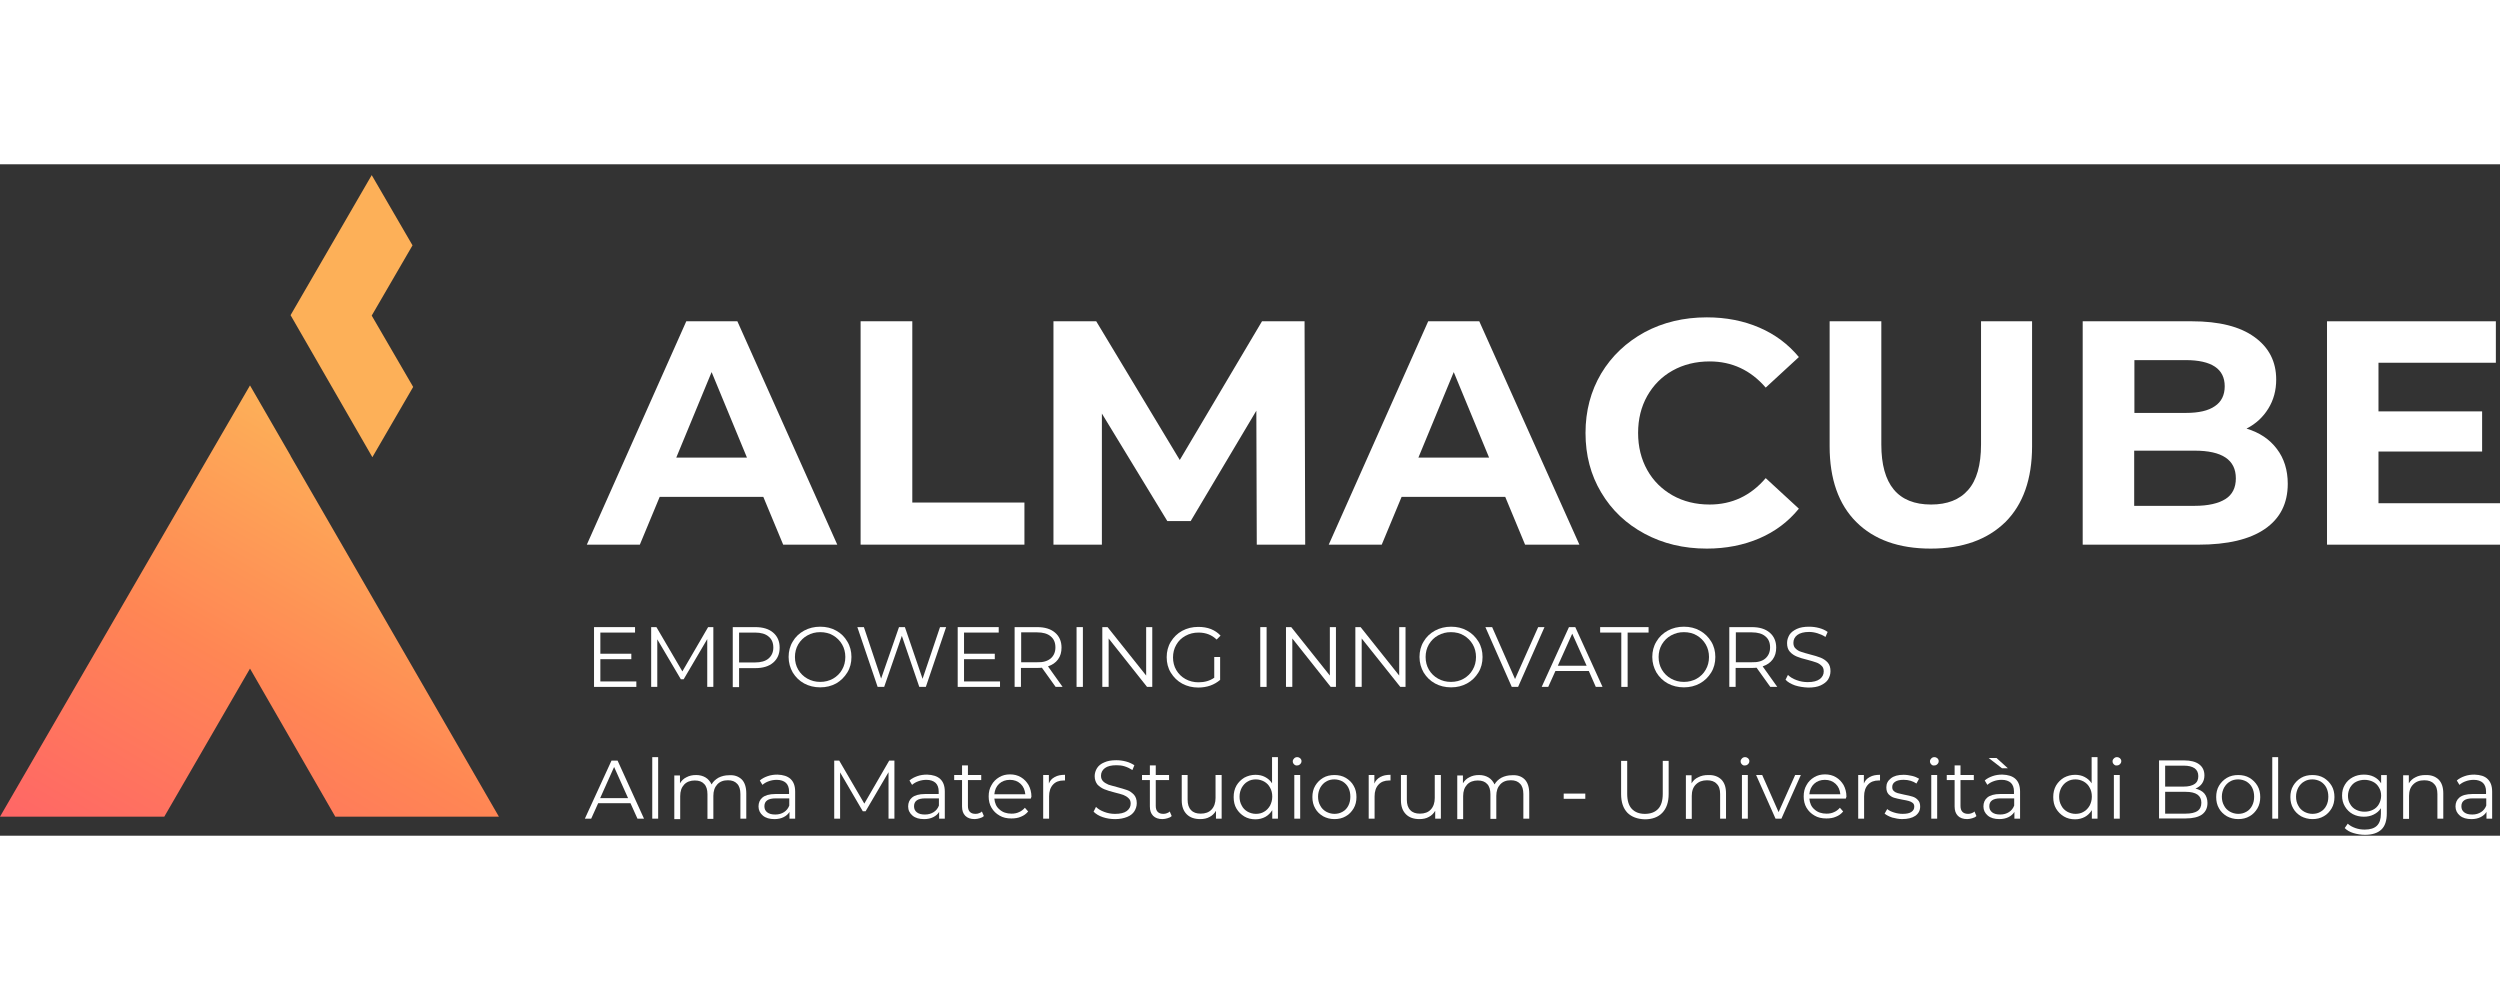 <svg xmlns="http://www.w3.org/2000/svg" height="70" viewBox="0 0 175 47" fill="none"><rect x="0" y="0" width="175" height="47" fill="#333333" stroke="none"/><path d="M34.924 45.668H23.471L17.5 35.3L11.499 45.668H0L11.758 25.374L17.5 15.479L20.34 20.396V20.411L23.226 25.404L34.924 45.668Z" fill="url(#paint0_linear_328_5538)"></path><path d="M28.922 15.585L26.066 20.503L23.18 15.494L20.34 10.562L23.18 5.66L26.02 0.758L28.876 5.675L26.02 10.592L28.922 15.585Z" fill="#FDB058"></path><path d="M44.133 44.722H41.873L41.384 45.806H40.941L42.804 41.744H43.232L45.08 45.806H44.622L44.133 44.722ZM43.965 44.371L42.988 42.187L42.01 44.371H43.965Z" fill="white"></path><path d="M46.071 41.5H45.658V45.806H46.071V41.5Z" fill="white"></path><path d="M53.432 23.281H46.178L44.789 26.625H41.078L48.041 10.988H51.615L58.609 26.625H54.822L53.432 23.281ZM52.287 20.532L49.813 14.546L47.339 20.532H52.287Z" fill="white"></path><path d="M60.242 10.988H63.861V23.678H71.71V26.625H60.242V10.988Z" fill="white"></path><path d="M87.974 26.625L87.944 17.249L83.347 24.976H81.713L77.132 17.448V26.625H73.742V10.988H76.735L82.584 20.7L88.341 10.988H91.319L91.364 26.625H87.974Z" fill="white"></path><path d="M105.366 23.281H98.112L96.722 26.625H93.012L99.975 10.988H103.548L110.558 26.625H106.755L105.366 23.281ZM104.236 20.532L101.762 14.546L99.288 20.532H104.236Z" fill="white"></path><path d="M115.125 25.863C113.842 25.176 112.819 24.214 112.086 22.977C111.353 21.755 110.986 20.366 110.986 18.808C110.986 17.266 111.353 15.876 112.086 14.639C112.819 13.418 113.842 12.456 115.125 11.753C116.407 11.066 117.858 10.715 119.477 10.715C120.836 10.715 122.057 10.959 123.157 11.433C124.256 11.906 125.173 12.593 125.921 13.494L123.6 15.632C122.546 14.41 121.233 13.8 119.675 13.8C118.713 13.8 117.843 14.013 117.079 14.441C116.316 14.868 115.735 15.464 115.308 16.212C114.88 16.976 114.667 17.831 114.667 18.808C114.667 19.77 114.88 20.641 115.308 21.404C115.735 22.168 116.331 22.748 117.079 23.176C117.843 23.603 118.698 23.817 119.675 23.817C121.233 23.817 122.546 23.206 123.6 21.969L125.921 24.107C125.173 25.023 124.256 25.71 123.157 26.184C122.057 26.657 120.821 26.902 119.477 26.902C117.843 26.902 116.407 26.55 115.125 25.863Z" fill="white"></path><path d="M129.937 25.039C128.7 23.802 128.074 22.031 128.074 19.74V10.99H131.693V19.618C131.693 22.413 132.854 23.817 135.175 23.817C136.305 23.817 137.175 23.482 137.771 22.794C138.367 22.122 138.672 21.053 138.672 19.618V10.99H142.245V19.74C142.245 22.031 141.619 23.802 140.382 25.039C139.115 26.276 137.389 26.902 135.144 26.902C132.915 26.902 131.174 26.276 129.937 25.039Z" fill="white"></path><path d="M159.38 19.924C159.884 20.58 160.143 21.405 160.143 22.367C160.143 23.741 159.609 24.795 158.54 25.528C157.471 26.261 155.929 26.627 153.882 26.627H145.789V10.99H153.424C155.333 10.99 156.799 11.357 157.807 12.09C158.83 12.823 159.334 13.815 159.334 15.068C159.334 15.831 159.151 16.503 158.784 17.098C158.418 17.694 157.914 18.167 157.257 18.503C158.173 18.778 158.876 19.252 159.38 19.924ZM149.408 13.724V17.404H153.012C153.913 17.404 154.585 17.251 155.043 16.93C155.501 16.625 155.73 16.152 155.73 15.541C155.73 14.93 155.501 14.472 155.043 14.166C154.585 13.861 153.898 13.708 153.012 13.708H149.408V13.724ZM155.776 23.436C156.265 23.13 156.509 22.642 156.509 21.985C156.509 20.687 155.547 20.046 153.623 20.046H149.393V23.909H153.623C154.57 23.909 155.287 23.741 155.776 23.436Z" fill="white"></path><path d="M175 23.726V26.627H162.891V10.99H174.71V13.892H166.494V17.297H173.748V20.107H166.494V23.726H175Z" fill="white"></path><path d="M44.544 36.201V36.583H41.582V32.398H44.453V32.78H42.025V34.261H44.193V34.643H42.025V36.201H44.544Z" fill="white"></path><path d="M49.934 32.398V36.583H49.507V33.238L47.857 36.048H47.659L46.01 33.254V36.583H45.582V32.398H45.949L47.766 35.498L49.568 32.398H49.934Z" fill="white"></path><path d="M54.118 32.78C54.423 33.04 54.576 33.391 54.576 33.834C54.576 34.277 54.423 34.628 54.118 34.888C53.813 35.147 53.4 35.269 52.866 35.269H51.736V36.598H51.293V32.398H52.866C53.4 32.398 53.813 32.521 54.118 32.78ZM53.797 34.597C54.011 34.414 54.133 34.154 54.133 33.834C54.133 33.498 54.026 33.238 53.797 33.055C53.584 32.872 53.263 32.78 52.851 32.78H51.736V34.872H52.851C53.263 34.872 53.584 34.781 53.797 34.597Z" fill="white"></path><path d="M56.287 36.34C55.951 36.156 55.692 35.897 55.493 35.576C55.31 35.255 55.203 34.889 55.203 34.492C55.203 34.095 55.295 33.728 55.493 33.407C55.676 33.087 55.951 32.827 56.287 32.644C56.623 32.461 57.005 32.369 57.417 32.369C57.83 32.369 58.211 32.461 58.532 32.644C58.868 32.827 59.128 33.087 59.311 33.407C59.509 33.728 59.601 34.095 59.601 34.492C59.601 34.889 59.509 35.255 59.311 35.576C59.112 35.897 58.853 36.156 58.532 36.34C58.196 36.523 57.83 36.614 57.417 36.614C57.005 36.614 56.623 36.523 56.287 36.34ZM58.318 36.004C58.578 35.851 58.792 35.652 58.944 35.377C59.097 35.118 59.173 34.812 59.173 34.492C59.173 34.171 59.097 33.866 58.944 33.606C58.792 33.346 58.578 33.133 58.318 32.98C58.059 32.827 57.753 32.751 57.417 32.751C57.081 32.751 56.791 32.827 56.516 32.98C56.242 33.133 56.043 33.331 55.875 33.606C55.722 33.866 55.646 34.171 55.646 34.492C55.646 34.812 55.722 35.118 55.875 35.377C56.028 35.637 56.242 35.851 56.516 36.004C56.791 36.156 57.081 36.233 57.417 36.233C57.753 36.233 58.043 36.156 58.318 36.004Z" fill="white"></path><path d="M66.229 32.398L64.809 36.583H64.35L63.129 33.009L61.892 36.583H61.434L60.014 32.398H60.472L61.678 36.002L62.93 32.398H63.343L64.58 36.017L65.801 32.398H66.229Z" fill="white"></path><path d="M70.001 36.201V36.583H67.039V32.398H69.91V32.78H67.482V34.261H69.635V34.643H67.482V36.201H70.001Z" fill="white"></path><path d="M73.894 36.583L72.932 35.239C72.825 35.254 72.719 35.254 72.596 35.254H71.466V36.583H71.023V32.398H72.596C73.131 32.398 73.543 32.521 73.849 32.78C74.154 33.04 74.307 33.391 74.307 33.834C74.307 34.154 74.23 34.429 74.062 34.658C73.894 34.888 73.665 35.04 73.36 35.147L74.383 36.583H73.894ZM73.543 34.597C73.757 34.414 73.879 34.154 73.879 33.819C73.879 33.483 73.772 33.223 73.543 33.04C73.329 32.857 73.009 32.765 72.596 32.765H71.482V34.857H72.596C73.009 34.872 73.314 34.781 73.543 34.597Z" fill="white"></path><path d="M75.802 32.398H75.359V36.583H75.802V32.398Z" fill="white"></path><path d="M80.659 32.398V36.583H80.293L77.605 33.193V36.583H77.162V32.398H77.529L80.231 35.788V32.398H80.659Z" fill="white"></path><path d="M84.982 34.49H85.409V36.093C85.211 36.261 84.982 36.399 84.722 36.491C84.463 36.582 84.172 36.628 83.882 36.628C83.47 36.628 83.088 36.536 82.752 36.353C82.416 36.17 82.157 35.91 81.958 35.59C81.76 35.269 81.668 34.902 81.668 34.505C81.668 34.108 81.76 33.742 81.958 33.421C82.157 33.1 82.416 32.841 82.752 32.658C83.088 32.474 83.47 32.383 83.882 32.383C84.203 32.383 84.493 32.429 84.768 32.535C85.028 32.642 85.257 32.795 85.44 32.994L85.165 33.269C84.829 32.948 84.417 32.78 83.897 32.78C83.561 32.78 83.256 32.856 82.981 33.009C82.706 33.162 82.493 33.36 82.34 33.635C82.187 33.895 82.111 34.2 82.111 34.521C82.111 34.841 82.187 35.147 82.34 35.406C82.493 35.666 82.706 35.88 82.981 36.032C83.256 36.185 83.561 36.261 83.897 36.261C84.325 36.261 84.692 36.155 84.997 35.941V34.49H84.982Z" fill="white"></path><path d="M88.662 32.398H88.219V36.583H88.662V32.398Z" fill="white"></path><path d="M93.516 32.398V36.583H93.15L90.462 33.193V36.583H90.019V32.398H90.386L93.089 35.788V32.398H93.516Z" fill="white"></path><path d="M98.387 32.398V36.583H98.021L95.318 33.193V36.583H94.875V32.398H95.242L97.944 35.788V32.398H98.387Z" fill="white"></path><path d="M100.449 36.34C100.113 36.156 99.854 35.897 99.655 35.576C99.472 35.255 99.365 34.889 99.365 34.492C99.365 34.095 99.457 33.728 99.655 33.407C99.839 33.087 100.113 32.827 100.449 32.644C100.785 32.461 101.167 32.369 101.579 32.369C101.992 32.369 102.374 32.461 102.694 32.644C103.03 32.827 103.29 33.087 103.488 33.407C103.687 33.728 103.778 34.095 103.778 34.492C103.778 34.889 103.687 35.255 103.488 35.576C103.29 35.897 103.03 36.156 102.694 36.34C102.358 36.523 101.992 36.614 101.579 36.614C101.152 36.614 100.785 36.523 100.449 36.34ZM102.465 36.004C102.725 35.851 102.939 35.652 103.091 35.377C103.244 35.118 103.32 34.812 103.32 34.492C103.32 34.171 103.244 33.866 103.091 33.606C102.939 33.346 102.725 33.133 102.465 32.98C102.206 32.827 101.9 32.751 101.564 32.751C101.228 32.751 100.938 32.827 100.663 32.98C100.388 33.133 100.19 33.331 100.022 33.606C99.869 33.866 99.793 34.171 99.793 34.492C99.793 34.812 99.869 35.118 100.022 35.377C100.175 35.637 100.388 35.851 100.663 36.004C100.938 36.156 101.228 36.233 101.564 36.233C101.9 36.233 102.206 36.156 102.465 36.004Z" fill="white"></path><path d="M108.115 32.398L106.267 36.583H105.824L103.977 32.398H104.45L106.053 36.033L107.672 32.398H108.115Z" fill="white"></path><path d="M111.216 35.468H108.88L108.376 36.583H107.918L109.827 32.398H110.27L112.178 36.583H111.705L111.216 35.468ZM111.064 35.101L110.056 32.857L109.048 35.101H111.064Z" fill="white"></path><path d="M113.491 32.78H112.01V32.398H115.4V32.78H113.934V36.583H113.491V32.78Z" fill="white"></path><path d="M116.744 36.34C116.408 36.156 116.149 35.897 115.95 35.576C115.767 35.255 115.66 34.889 115.66 34.492C115.66 34.095 115.752 33.728 115.95 33.407C116.134 33.087 116.408 32.827 116.744 32.644C117.08 32.461 117.462 32.369 117.874 32.369C118.287 32.369 118.668 32.461 118.989 32.644C119.325 32.827 119.585 33.087 119.783 33.407C119.982 33.728 120.073 34.095 120.073 34.492C120.073 34.889 119.982 35.255 119.783 35.576C119.585 35.897 119.325 36.156 118.989 36.34C118.653 36.523 118.287 36.614 117.874 36.614C117.462 36.614 117.08 36.523 116.744 36.34ZM118.775 36.004C119.035 35.851 119.249 35.652 119.401 35.377C119.554 35.118 119.63 34.812 119.63 34.492C119.63 34.171 119.554 33.866 119.401 33.606C119.249 33.346 119.035 33.133 118.775 32.98C118.516 32.827 118.21 32.751 117.874 32.751C117.538 32.751 117.248 32.827 116.973 32.98C116.699 33.133 116.5 33.331 116.332 33.606C116.179 33.866 116.103 34.171 116.103 34.492C116.103 34.812 116.179 35.118 116.332 35.377C116.485 35.637 116.699 35.851 116.973 36.004C117.248 36.156 117.538 36.233 117.874 36.233C118.21 36.233 118.5 36.156 118.775 36.004Z" fill="white"></path><path d="M123.922 36.583L122.96 35.239C122.853 35.254 122.746 35.254 122.624 35.254H121.494V36.583H121.051V32.398H122.624C123.158 32.398 123.57 32.521 123.876 32.78C124.181 33.04 124.334 33.391 124.334 33.834C124.334 34.154 124.258 34.429 124.09 34.658C123.922 34.888 123.693 35.04 123.387 35.147L124.41 36.583H123.922ZM123.57 34.597C123.784 34.414 123.906 34.154 123.906 33.819C123.906 33.483 123.799 33.223 123.57 33.04C123.357 32.857 123.036 32.765 122.624 32.765H121.509V34.857H122.624C123.036 34.872 123.357 34.781 123.57 34.597Z" fill="white"></path><path d="M125.645 36.477C125.355 36.37 125.141 36.248 124.988 36.08L125.156 35.744C125.309 35.897 125.507 36.019 125.767 36.11C126.011 36.202 126.271 36.248 126.546 36.248C126.928 36.248 127.203 36.172 127.386 36.034C127.569 35.897 127.661 35.713 127.661 35.5C127.661 35.332 127.615 35.194 127.508 35.103C127.401 34.996 127.279 34.919 127.141 34.873C126.989 34.812 126.79 34.767 126.531 34.69C126.21 34.614 125.966 34.538 125.782 34.461C125.599 34.385 125.431 34.278 125.294 34.125C125.156 33.972 125.095 33.774 125.095 33.514C125.095 33.301 125.156 33.117 125.263 32.934C125.37 32.766 125.553 32.629 125.782 32.522C126.011 32.415 126.302 32.369 126.637 32.369C126.882 32.369 127.111 32.4 127.34 32.461C127.569 32.522 127.768 32.614 127.935 32.736L127.783 33.087C127.6 32.965 127.416 32.888 127.218 32.827C127.019 32.766 126.821 32.736 126.637 32.736C126.271 32.736 125.996 32.812 125.813 32.949C125.63 33.087 125.538 33.27 125.538 33.499C125.538 33.667 125.584 33.805 125.691 33.896C125.798 34.003 125.92 34.079 126.072 34.125C126.225 34.186 126.439 34.232 126.699 34.309C127.004 34.385 127.248 34.461 127.447 34.538C127.63 34.614 127.798 34.721 127.935 34.873C128.073 35.026 128.134 35.225 128.134 35.484C128.134 35.698 128.073 35.881 127.966 36.065C127.859 36.233 127.676 36.37 127.447 36.477C127.218 36.584 126.928 36.63 126.576 36.63C126.225 36.614 125.935 36.569 125.645 36.477Z" fill="white"></path><path d="M51.92 43.057C52.133 43.271 52.24 43.607 52.24 44.035V45.806H51.828V44.081C51.828 43.76 51.752 43.516 51.599 43.363C51.446 43.195 51.233 43.118 50.958 43.118C50.637 43.118 50.393 43.21 50.209 43.409C50.026 43.607 49.935 43.867 49.935 44.218V45.821H49.522V44.096C49.522 43.775 49.446 43.531 49.293 43.378C49.141 43.21 48.927 43.134 48.637 43.134C48.331 43.134 48.072 43.225 47.888 43.424C47.705 43.622 47.614 43.882 47.614 44.233V45.837H47.201V42.782H47.598V43.332C47.705 43.149 47.858 42.996 48.056 42.905C48.255 42.798 48.469 42.752 48.728 42.752C48.988 42.752 49.202 42.813 49.385 42.92C49.568 43.027 49.706 43.195 49.812 43.409C49.919 43.21 50.087 43.057 50.301 42.935C50.515 42.828 50.759 42.767 51.019 42.767C51.401 42.737 51.691 42.844 51.92 43.057Z" fill="white"></path><path d="M55.34 43.028C55.554 43.227 55.661 43.517 55.661 43.914V45.807H55.264V45.334C55.172 45.487 55.035 45.609 54.852 45.7C54.669 45.792 54.455 45.838 54.21 45.838C53.874 45.838 53.6 45.761 53.401 45.593C53.203 45.425 53.096 45.212 53.096 44.952C53.096 44.693 53.187 44.479 53.371 44.326C53.554 44.173 53.859 44.082 54.272 44.082H55.234V43.898C55.234 43.639 55.157 43.44 55.02 43.303C54.867 43.166 54.653 43.089 54.378 43.089C54.18 43.089 53.997 43.12 53.829 43.181C53.645 43.242 53.493 43.334 53.371 43.44L53.187 43.135C53.34 42.998 53.523 42.906 53.737 42.83C53.951 42.753 54.18 42.723 54.424 42.723C54.821 42.738 55.127 42.83 55.34 43.028ZM54.882 45.349C55.05 45.242 55.172 45.09 55.249 44.891V44.387H54.287C53.768 44.387 53.508 44.57 53.508 44.937C53.508 45.12 53.569 45.258 53.706 45.364C53.844 45.471 54.027 45.517 54.272 45.517C54.516 45.517 54.714 45.456 54.882 45.349Z" fill="white"></path><path d="M62.609 41.744V45.806H62.197V42.553L60.593 45.287H60.395L58.807 42.569V45.806H58.395V41.744H58.746L60.502 44.752L62.243 41.744H62.609Z" fill="white"></path><path d="M65.815 43.028C66.029 43.227 66.136 43.517 66.136 43.914V45.807H65.739V45.334C65.647 45.487 65.51 45.609 65.326 45.7C65.143 45.792 64.929 45.838 64.685 45.838C64.349 45.838 64.074 45.761 63.876 45.593C63.677 45.425 63.57 45.212 63.57 44.952C63.57 44.693 63.662 44.479 63.845 44.326C64.028 44.173 64.334 44.082 64.746 44.082H65.708V43.898C65.708 43.639 65.632 43.44 65.494 43.303C65.342 43.166 65.128 43.089 64.853 43.089C64.654 43.089 64.471 43.12 64.303 43.181C64.12 43.242 63.967 43.334 63.845 43.44L63.662 43.135C63.815 42.998 63.998 42.906 64.212 42.83C64.425 42.753 64.654 42.723 64.899 42.723C65.296 42.738 65.601 42.83 65.815 43.028ZM65.357 45.349C65.525 45.242 65.647 45.09 65.724 44.891V44.387H64.761C64.242 44.387 63.983 44.57 63.983 44.937C63.983 45.12 64.044 45.258 64.181 45.364C64.319 45.471 64.502 45.517 64.746 45.517C64.99 45.517 65.189 45.456 65.357 45.349Z" fill="white"></path><path d="M68.87 45.623C68.793 45.699 68.702 45.745 68.58 45.776C68.473 45.806 68.351 45.837 68.228 45.837C67.938 45.837 67.725 45.76 67.572 45.608C67.419 45.455 67.343 45.241 67.343 44.951V43.103H66.793V42.752H67.343V42.08H67.755V42.752H68.686V43.103H67.755V44.92C67.755 45.104 67.801 45.241 67.892 45.333C67.984 45.424 68.106 45.47 68.29 45.47C68.381 45.47 68.457 45.455 68.534 45.424C68.61 45.394 68.686 45.363 68.732 45.302L68.87 45.623Z" fill="white"></path><path d="M72.154 44.402H69.604C69.635 44.723 69.742 44.982 69.971 45.166C70.184 45.364 70.475 45.456 70.81 45.456C70.994 45.456 71.177 45.425 71.33 45.349C71.482 45.288 71.62 45.181 71.742 45.043L71.971 45.303C71.834 45.471 71.666 45.593 71.467 45.669C71.269 45.761 71.04 45.792 70.795 45.792C70.475 45.792 70.2 45.731 69.971 45.593C69.726 45.456 69.543 45.273 69.406 45.043C69.268 44.814 69.207 44.539 69.207 44.249C69.207 43.944 69.268 43.684 69.406 43.455C69.528 43.226 69.711 43.043 69.94 42.906C70.169 42.768 70.413 42.707 70.704 42.707C70.978 42.707 71.238 42.768 71.467 42.906C71.696 43.043 71.864 43.226 72.001 43.455C72.124 43.684 72.2 43.959 72.2 44.265L72.154 44.402ZM69.94 43.364C69.742 43.547 69.635 43.791 69.604 44.097H71.772C71.742 43.791 71.635 43.547 71.436 43.364C71.238 43.18 70.994 43.089 70.688 43.089C70.398 43.089 70.138 43.18 69.94 43.364Z" fill="white"></path><path d="M73.833 42.889C74.031 42.782 74.26 42.736 74.55 42.736V43.133H74.459C74.138 43.133 73.894 43.225 73.711 43.423C73.527 43.622 73.436 43.897 73.436 44.248V45.806H73.023V42.752H73.421V43.347C73.497 43.149 73.634 42.996 73.833 42.889Z" fill="white"></path><path d="M77.192 45.7C76.917 45.609 76.704 45.471 76.551 45.319L76.719 44.983C76.871 45.135 77.055 45.242 77.299 45.334C77.543 45.426 77.788 45.471 78.047 45.471C78.414 45.471 78.689 45.41 78.872 45.273C79.055 45.135 79.147 44.968 79.147 44.754C79.147 44.586 79.101 44.464 78.994 44.372C78.902 44.28 78.78 44.204 78.628 44.143C78.49 44.097 78.292 44.036 78.032 43.975C77.727 43.898 77.482 43.822 77.299 43.746C77.116 43.669 76.963 43.563 76.826 43.425C76.704 43.272 76.627 43.074 76.627 42.83C76.627 42.631 76.688 42.433 76.795 42.265C76.902 42.097 77.07 41.959 77.299 41.867C77.528 41.761 77.803 41.715 78.139 41.715C78.368 41.715 78.597 41.745 78.826 41.806C79.055 41.867 79.238 41.959 79.406 42.066L79.269 42.402C79.101 42.295 78.918 42.203 78.719 42.142C78.521 42.081 78.337 42.066 78.154 42.066C77.803 42.066 77.528 42.127 77.345 42.265C77.162 42.402 77.07 42.585 77.07 42.799C77.07 42.967 77.116 43.089 77.223 43.196C77.314 43.288 77.452 43.364 77.589 43.425C77.742 43.471 77.94 43.532 78.185 43.593C78.475 43.669 78.719 43.746 78.902 43.807C79.086 43.868 79.238 43.99 79.376 44.128C79.498 44.265 79.574 44.464 79.574 44.723C79.574 44.922 79.513 45.12 79.406 45.288C79.299 45.456 79.132 45.594 78.902 45.685C78.673 45.777 78.398 45.838 78.063 45.838C77.757 45.838 77.467 45.792 77.192 45.7Z" fill="white"></path><path d="M82.018 45.623C81.942 45.699 81.85 45.745 81.728 45.776C81.621 45.806 81.499 45.837 81.377 45.837C81.087 45.837 80.873 45.76 80.72 45.608C80.567 45.455 80.491 45.241 80.491 44.951V43.103H79.941V42.752H80.491V42.08H80.903V42.752H81.835V43.103H80.903V44.92C80.903 45.104 80.949 45.241 81.041 45.333C81.132 45.424 81.255 45.47 81.438 45.47C81.529 45.47 81.606 45.455 81.682 45.424C81.759 45.394 81.835 45.363 81.881 45.302L82.018 45.623Z" fill="white"></path><path d="M85.515 42.752V45.806H85.118V45.256C85.011 45.44 84.859 45.592 84.675 45.684C84.492 45.791 84.263 45.837 84.019 45.837C83.622 45.837 83.301 45.73 83.072 45.501C82.843 45.272 82.721 44.951 82.721 44.523V42.752H83.133V44.477C83.133 44.798 83.209 45.042 83.377 45.211C83.53 45.379 83.759 45.455 84.049 45.455C84.37 45.455 84.629 45.363 84.813 45.165C84.996 44.966 85.088 44.691 85.088 44.355V42.752H85.515Z" fill="white"></path><path d="M89.455 41.5V45.806H89.058V45.211C88.936 45.409 88.768 45.577 88.57 45.684C88.371 45.791 88.142 45.852 87.882 45.852C87.592 45.852 87.333 45.791 87.104 45.654C86.875 45.516 86.691 45.333 86.554 45.104C86.416 44.875 86.356 44.6 86.356 44.294C86.356 43.989 86.416 43.73 86.554 43.485C86.691 43.256 86.875 43.073 87.104 42.935C87.333 42.813 87.592 42.737 87.882 42.737C88.127 42.737 88.356 42.783 88.554 42.89C88.753 42.996 88.921 43.134 89.043 43.333V41.5H89.455ZM88.493 45.318C88.661 45.226 88.799 45.073 88.906 44.89C88.997 44.707 89.058 44.508 89.058 44.264C89.058 44.035 89.013 43.821 88.906 43.638C88.814 43.455 88.677 43.317 88.493 43.21C88.325 43.119 88.127 43.058 87.913 43.058C87.699 43.058 87.501 43.103 87.333 43.21C87.165 43.302 87.027 43.455 86.921 43.638C86.829 43.821 86.768 44.02 86.768 44.264C86.768 44.493 86.814 44.707 86.921 44.89C87.012 45.073 87.15 45.211 87.333 45.318C87.501 45.409 87.699 45.47 87.913 45.47C88.127 45.47 88.325 45.425 88.493 45.318Z" fill="white"></path><path d="M90.586 42.004C90.525 41.943 90.494 41.882 90.494 41.79C90.494 41.714 90.525 41.653 90.586 41.592C90.647 41.531 90.708 41.5 90.8 41.5C90.891 41.5 90.952 41.531 91.013 41.576C91.074 41.637 91.105 41.699 91.105 41.775C91.105 41.867 91.074 41.928 91.013 41.989C90.952 42.05 90.891 42.08 90.8 42.08C90.723 42.096 90.647 42.065 90.586 42.004ZM90.601 42.752H91.013V45.806H90.601V42.752Z" fill="white"></path><path d="M92.615 45.638C92.386 45.501 92.188 45.317 92.066 45.088C91.928 44.859 91.867 44.584 91.867 44.294C91.867 44.004 91.928 43.729 92.066 43.5C92.203 43.271 92.386 43.088 92.615 42.95C92.844 42.813 93.119 42.752 93.409 42.752C93.7 42.752 93.975 42.813 94.204 42.95C94.433 43.088 94.631 43.271 94.753 43.5C94.891 43.729 94.952 44.004 94.952 44.294C94.952 44.584 94.891 44.859 94.753 45.088C94.616 45.317 94.433 45.516 94.204 45.638C93.975 45.776 93.7 45.837 93.409 45.837C93.104 45.837 92.844 45.76 92.615 45.638ZM93.99 45.317C94.158 45.226 94.295 45.073 94.387 44.89C94.478 44.707 94.524 44.508 94.524 44.264C94.524 44.035 94.478 43.821 94.387 43.638C94.295 43.454 94.158 43.317 93.99 43.21C93.822 43.118 93.623 43.057 93.409 43.057C93.196 43.057 92.997 43.103 92.829 43.21C92.661 43.302 92.524 43.454 92.417 43.638C92.325 43.821 92.264 44.019 92.264 44.264C92.264 44.493 92.31 44.707 92.417 44.89C92.509 45.073 92.646 45.211 92.829 45.317C92.997 45.409 93.196 45.47 93.409 45.47C93.623 45.47 93.806 45.424 93.99 45.317Z" fill="white"></path><path d="M96.618 42.889C96.816 42.782 97.046 42.736 97.336 42.736V43.133H97.244C96.923 43.133 96.679 43.225 96.496 43.423C96.312 43.622 96.221 43.897 96.221 44.248V45.806H95.809V42.752H96.206V43.347C96.282 43.149 96.435 42.996 96.618 42.889Z" fill="white"></path><path d="M100.861 42.752V45.806H100.464V45.256C100.357 45.44 100.204 45.592 100.021 45.684C99.838 45.791 99.609 45.837 99.364 45.837C98.967 45.837 98.647 45.73 98.418 45.501C98.189 45.272 98.066 44.951 98.066 44.523V42.752H98.479V44.477C98.479 44.798 98.555 45.042 98.723 45.211C98.876 45.379 99.105 45.455 99.395 45.455C99.716 45.455 99.975 45.363 100.158 45.165C100.342 44.966 100.433 44.691 100.433 44.355V42.752H100.861Z" fill="white"></path><path d="M106.726 43.057C106.94 43.271 107.047 43.607 107.047 44.035V45.806H106.635V44.081C106.635 43.76 106.558 43.516 106.406 43.363C106.253 43.195 106.039 43.118 105.764 43.118C105.444 43.118 105.199 43.21 105.016 43.409C104.833 43.607 104.741 43.867 104.741 44.218V45.821H104.329V44.096C104.329 43.775 104.253 43.531 104.1 43.378C103.947 43.21 103.733 43.134 103.443 43.134C103.138 43.134 102.878 43.225 102.695 43.424C102.512 43.622 102.42 43.882 102.42 44.233V45.837H102.008V42.782H102.405V43.332C102.512 43.149 102.664 42.996 102.863 42.905C103.061 42.798 103.275 42.752 103.535 42.752C103.794 42.752 104.008 42.813 104.191 42.92C104.375 43.027 104.512 43.195 104.619 43.409C104.726 43.21 104.894 43.057 105.108 42.935C105.322 42.828 105.566 42.767 105.825 42.767C106.207 42.737 106.513 42.844 106.726 43.057Z" fill="white"></path><path d="M110.971 44.051H109.459V44.417H110.971V44.051Z" fill="white"></path><path d="M113.919 45.394C113.629 45.089 113.477 44.661 113.477 44.081V41.76H113.904V44.066C113.904 44.539 114.011 44.89 114.225 45.119C114.439 45.348 114.744 45.471 115.141 45.471C115.553 45.471 115.859 45.348 116.073 45.119C116.286 44.89 116.393 44.539 116.393 44.066V41.76H116.806V44.081C116.806 44.661 116.653 45.089 116.363 45.394C116.073 45.7 115.66 45.852 115.141 45.852C114.622 45.837 114.21 45.684 113.919 45.394Z" fill="white"></path><path d="M120.486 43.059C120.715 43.288 120.821 43.608 120.821 44.036V45.807H120.409V44.082C120.409 43.761 120.333 43.517 120.165 43.364C120.012 43.196 119.783 43.12 119.493 43.12C119.172 43.12 118.913 43.212 118.714 43.41C118.516 43.608 118.424 43.868 118.424 44.219V45.823H118.012V42.769H118.409V43.334C118.516 43.15 118.668 42.998 118.882 42.906C119.081 42.799 119.31 42.753 119.569 42.753C119.951 42.738 120.256 42.845 120.486 43.059Z" fill="white"></path><path d="M121.935 42.004C121.874 41.943 121.844 41.882 121.844 41.79C121.844 41.714 121.874 41.653 121.935 41.592C121.996 41.531 122.058 41.5 122.149 41.5C122.241 41.5 122.302 41.531 122.363 41.576C122.424 41.637 122.455 41.699 122.455 41.775C122.455 41.867 122.424 41.928 122.363 41.989C122.302 42.05 122.241 42.08 122.149 42.08C122.058 42.096 121.996 42.065 121.935 42.004ZM121.935 42.752H122.348V45.806H121.935V42.752Z" fill="white"></path><path d="M126.058 42.752L124.699 45.806H124.287L122.928 42.752H123.355L124.501 45.348L125.661 42.752H126.058Z" fill="white"></path><path d="M129.205 44.402H126.655C126.685 44.723 126.792 44.982 127.021 45.166C127.235 45.364 127.525 45.456 127.861 45.456C128.044 45.456 128.228 45.425 128.38 45.349C128.533 45.288 128.671 45.181 128.793 45.043L129.022 45.303C128.884 45.471 128.716 45.593 128.518 45.669C128.319 45.761 128.09 45.792 127.846 45.792C127.525 45.792 127.25 45.731 127.021 45.593C126.777 45.456 126.594 45.273 126.456 45.043C126.319 44.814 126.258 44.539 126.258 44.249C126.258 43.944 126.319 43.684 126.456 43.455C126.578 43.226 126.762 43.043 126.991 42.906C127.22 42.768 127.464 42.707 127.754 42.707C128.029 42.707 128.289 42.768 128.518 42.906C128.747 43.043 128.915 43.226 129.052 43.455C129.174 43.684 129.251 43.959 129.251 44.265L129.205 44.402ZM126.991 43.364C126.792 43.547 126.685 43.791 126.655 44.097H128.823C128.793 43.791 128.686 43.547 128.487 43.364C128.289 43.18 128.044 43.089 127.739 43.089C127.449 43.089 127.189 43.18 126.991 43.364Z" fill="white"></path><path d="M130.884 42.889C131.082 42.782 131.311 42.736 131.601 42.736V43.133H131.51C131.189 43.133 130.945 43.225 130.761 43.423C130.578 43.622 130.487 43.897 130.487 44.248V45.806H130.074V42.752H130.471V43.347C130.548 43.149 130.685 42.996 130.884 42.889Z" fill="white"></path><path d="M132.456 45.729C132.227 45.653 132.059 45.561 131.922 45.455L132.105 45.134C132.227 45.241 132.395 45.317 132.594 45.378C132.792 45.439 132.991 45.47 133.189 45.47C133.464 45.47 133.678 45.424 133.8 45.332C133.938 45.241 133.999 45.118 133.999 44.966C133.999 44.859 133.968 44.767 133.892 44.706C133.815 44.645 133.724 44.599 133.617 44.569C133.51 44.538 133.357 44.508 133.174 44.477C132.93 44.431 132.731 44.386 132.579 44.34C132.426 44.294 132.304 44.202 132.197 44.095C132.09 43.973 132.044 43.821 132.044 43.607C132.044 43.347 132.151 43.149 132.365 42.981C132.579 42.813 132.869 42.736 133.25 42.736C133.449 42.736 133.647 42.767 133.846 42.813C134.044 42.858 134.212 42.935 134.335 43.011L134.151 43.347C133.907 43.179 133.602 43.087 133.25 43.087C132.991 43.087 132.792 43.133 132.655 43.225C132.517 43.317 132.456 43.439 132.456 43.592C132.456 43.714 132.487 43.805 132.563 43.866C132.64 43.943 132.731 43.989 132.838 44.019C132.945 44.05 133.098 44.08 133.296 44.126C133.541 44.172 133.739 44.218 133.876 44.263C134.029 44.309 134.151 44.386 134.258 44.508C134.365 44.615 134.411 44.767 134.411 44.966C134.411 45.225 134.304 45.439 134.075 45.607C133.846 45.76 133.541 45.836 133.144 45.836C132.93 45.836 132.685 45.79 132.456 45.729Z" fill="white"></path><path d="M135.189 42.004C135.128 41.943 135.098 41.882 135.098 41.79C135.098 41.714 135.128 41.653 135.189 41.592C135.25 41.531 135.311 41.5 135.403 41.5C135.495 41.5 135.556 41.531 135.617 41.576C135.678 41.637 135.708 41.699 135.708 41.775C135.708 41.867 135.678 41.928 135.617 41.989C135.556 42.05 135.495 42.08 135.403 42.08C135.311 42.096 135.235 42.065 135.189 42.004ZM135.189 42.752H135.602V45.806H135.189V42.752Z" fill="white"></path><path d="M138.35 45.623C138.274 45.699 138.182 45.745 138.06 45.776C137.953 45.806 137.831 45.837 137.709 45.837C137.419 45.837 137.205 45.76 137.052 45.608C136.9 45.455 136.823 45.241 136.823 44.951V43.103H136.273V42.752H136.823V42.08H137.235V42.752H138.167V43.103H137.235V44.92C137.235 45.104 137.281 45.241 137.373 45.333C137.465 45.424 137.587 45.47 137.77 45.47C137.862 45.47 137.938 45.455 138.014 45.424C138.091 45.394 138.167 45.363 138.213 45.302L138.35 45.623Z" fill="white"></path><path d="M141.085 43.026C141.298 43.225 141.405 43.515 141.405 43.912V45.806H141.008V45.332C140.917 45.485 140.779 45.607 140.596 45.699C140.413 45.791 140.199 45.836 139.955 45.836C139.619 45.836 139.344 45.76 139.145 45.592C138.947 45.424 138.84 45.21 138.84 44.951C138.84 44.691 138.931 44.477 139.115 44.325C139.298 44.172 139.603 44.08 140.016 44.08H140.978V43.897C140.978 43.637 140.901 43.439 140.764 43.301C140.611 43.164 140.397 43.088 140.123 43.088C139.924 43.088 139.741 43.118 139.573 43.179C139.39 43.24 139.237 43.332 139.115 43.439L138.931 43.133C139.084 42.996 139.267 42.904 139.481 42.828C139.695 42.752 139.924 42.721 140.168 42.721C140.565 42.736 140.871 42.828 141.085 43.026ZM139.206 41.56H139.756L140.55 42.278H140.138L139.206 41.56ZM140.626 45.348C140.794 45.241 140.917 45.088 140.993 44.889V44.386H140.031C139.512 44.386 139.252 44.569 139.252 44.935C139.252 45.119 139.313 45.256 139.451 45.363C139.588 45.47 139.771 45.516 140.016 45.516C140.26 45.516 140.459 45.455 140.626 45.348Z" fill="white"></path><path d="M146.826 41.5V45.806H146.429V45.211C146.307 45.409 146.139 45.577 145.941 45.684C145.742 45.791 145.513 45.852 145.254 45.852C144.963 45.852 144.704 45.791 144.475 45.654C144.246 45.516 144.063 45.333 143.925 45.104C143.788 44.875 143.727 44.6 143.727 44.294C143.727 43.989 143.788 43.73 143.925 43.485C144.063 43.256 144.246 43.073 144.475 42.935C144.704 42.813 144.963 42.737 145.254 42.737C145.498 42.737 145.727 42.783 145.926 42.89C146.124 42.996 146.292 43.134 146.414 43.333V41.5H146.826ZM145.864 45.318C146.032 45.226 146.17 45.073 146.277 44.89C146.368 44.707 146.429 44.508 146.429 44.264C146.429 44.035 146.384 43.821 146.277 43.638C146.185 43.455 146.048 43.317 145.864 43.21C145.696 43.119 145.498 43.058 145.284 43.058C145.07 43.058 144.872 43.103 144.704 43.21C144.536 43.302 144.398 43.455 144.292 43.638C144.2 43.821 144.139 44.02 144.139 44.264C144.139 44.493 144.185 44.707 144.292 44.89C144.383 45.073 144.521 45.211 144.704 45.318C144.872 45.409 145.07 45.47 145.284 45.47C145.498 45.47 145.696 45.425 145.864 45.318Z" fill="white"></path><path d="M147.971 42.004C147.909 41.943 147.879 41.882 147.879 41.79C147.879 41.714 147.909 41.653 147.971 41.592C148.032 41.531 148.093 41.5 148.184 41.5C148.276 41.5 148.337 41.531 148.398 41.576C148.459 41.637 148.49 41.699 148.49 41.775C148.49 41.867 148.459 41.928 148.398 41.989C148.337 42.05 148.276 42.08 148.184 42.08C148.093 42.096 148.032 42.065 147.971 42.004ZM147.971 42.752H148.383V45.806H147.971V42.752Z" fill="white"></path><path d="M154.309 44.05C154.447 44.218 154.523 44.447 154.523 44.706C154.523 45.057 154.401 45.317 154.141 45.516C153.882 45.699 153.5 45.791 152.996 45.791H151.133V41.728H152.889C153.347 41.728 153.698 41.82 153.943 42.003C154.187 42.187 154.309 42.446 154.309 42.782C154.309 43.011 154.248 43.194 154.141 43.347C154.034 43.5 153.882 43.622 153.683 43.698C153.958 43.775 154.172 43.882 154.309 44.05ZM151.56 42.095V43.561H152.858C153.194 43.561 153.439 43.5 153.622 43.378C153.805 43.256 153.881 43.072 153.881 42.828C153.881 42.584 153.79 42.4 153.622 42.278C153.439 42.156 153.194 42.095 152.858 42.095H151.56ZM153.82 45.271C154.004 45.149 154.095 44.951 154.095 44.691C154.095 44.187 153.729 43.928 152.996 43.928H151.56V45.455H152.996C153.362 45.455 153.637 45.393 153.82 45.271Z" fill="white"></path><path d="M155.881 45.638C155.652 45.501 155.453 45.317 155.331 45.088C155.194 44.859 155.133 44.584 155.133 44.294C155.133 44.004 155.194 43.729 155.331 43.5C155.469 43.271 155.652 43.088 155.881 42.95C156.11 42.813 156.385 42.752 156.675 42.752C156.965 42.752 157.24 42.813 157.469 42.95C157.698 43.088 157.882 43.271 158.019 43.5C158.156 43.729 158.217 44.004 158.217 44.294C158.217 44.584 158.156 44.859 158.019 45.088C157.882 45.317 157.698 45.516 157.469 45.638C157.24 45.776 156.965 45.837 156.675 45.837C156.37 45.837 156.11 45.76 155.881 45.638ZM157.255 45.317C157.423 45.226 157.561 45.073 157.652 44.89C157.744 44.707 157.79 44.508 157.79 44.264C157.79 44.035 157.744 43.821 157.652 43.638C157.561 43.454 157.423 43.317 157.255 43.21C157.087 43.118 156.889 43.057 156.675 43.057C156.461 43.057 156.263 43.103 156.095 43.21C155.927 43.302 155.789 43.454 155.683 43.638C155.591 43.821 155.53 44.019 155.53 44.264C155.53 44.493 155.576 44.707 155.683 44.89C155.774 45.073 155.912 45.211 156.095 45.317C156.263 45.409 156.461 45.47 156.675 45.47C156.889 45.47 157.072 45.424 157.255 45.317Z" fill="white"></path><path d="M159.471 41.5H159.059V45.806H159.471V41.5Z" fill="white"></path><path d="M161.074 45.638C160.845 45.501 160.647 45.317 160.525 45.088C160.387 44.859 160.326 44.584 160.326 44.294C160.326 44.004 160.387 43.729 160.525 43.5C160.662 43.271 160.845 43.088 161.074 42.95C161.303 42.813 161.578 42.752 161.868 42.752C162.159 42.752 162.433 42.813 162.663 42.95C162.892 43.088 163.075 43.271 163.212 43.5C163.35 43.729 163.411 44.004 163.411 44.294C163.411 44.584 163.35 44.859 163.212 45.088C163.075 45.317 162.892 45.516 162.663 45.638C162.433 45.776 162.159 45.837 161.868 45.837C161.578 45.837 161.303 45.76 161.074 45.638ZM162.449 45.317C162.617 45.226 162.754 45.073 162.846 44.89C162.937 44.707 162.983 44.508 162.983 44.264C162.983 44.035 162.937 43.821 162.846 43.638C162.754 43.454 162.617 43.317 162.449 43.21C162.281 43.118 162.082 43.057 161.868 43.057C161.655 43.057 161.456 43.103 161.288 43.21C161.12 43.302 160.983 43.454 160.876 43.638C160.784 43.821 160.723 44.019 160.723 44.264C160.723 44.493 160.769 44.707 160.876 44.89C160.968 45.073 161.105 45.211 161.288 45.317C161.456 45.409 161.655 45.47 161.868 45.47C162.082 45.47 162.281 45.424 162.449 45.317Z" fill="white"></path><path d="M167.076 42.753V45.425C167.076 45.945 166.954 46.327 166.694 46.571C166.434 46.815 166.053 46.937 165.549 46.937C165.274 46.937 164.999 46.892 164.739 46.815C164.48 46.739 164.281 46.617 164.129 46.464L164.342 46.158C164.495 46.296 164.663 46.388 164.877 46.464C165.091 46.54 165.304 46.571 165.533 46.571C165.915 46.571 166.205 46.479 166.389 46.296C166.572 46.113 166.663 45.838 166.663 45.456V45.074C166.541 45.273 166.373 45.41 166.16 45.517C165.946 45.624 165.717 45.67 165.472 45.67C165.182 45.67 164.923 45.609 164.694 45.487C164.465 45.364 164.281 45.181 164.144 44.952C164.006 44.723 163.945 44.464 163.945 44.189C163.945 43.898 164.006 43.654 164.144 43.425C164.281 43.196 164.465 43.028 164.694 42.906C164.923 42.784 165.182 42.723 165.472 42.723C165.732 42.723 165.961 42.769 166.175 42.875C166.389 42.982 166.557 43.135 166.679 43.334V42.753H167.076ZM166.114 45.181C166.297 45.09 166.434 44.952 166.526 44.784C166.618 44.616 166.679 44.418 166.679 44.204C166.679 43.99 166.633 43.792 166.526 43.624C166.434 43.456 166.297 43.318 166.114 43.227C165.93 43.135 165.732 43.089 165.518 43.089C165.304 43.089 165.106 43.135 164.923 43.227C164.739 43.318 164.617 43.456 164.51 43.624C164.419 43.792 164.358 43.99 164.358 44.204C164.358 44.418 164.403 44.616 164.51 44.784C164.602 44.952 164.739 45.09 164.923 45.181C165.106 45.273 165.304 45.319 165.518 45.319C165.732 45.319 165.93 45.273 166.114 45.181Z" fill="white"></path><path d="M170.695 43.059C170.924 43.288 171.03 43.608 171.03 44.036V45.807H170.618V44.082C170.618 43.761 170.542 43.517 170.374 43.364C170.221 43.196 169.992 43.12 169.702 43.12C169.366 43.12 169.122 43.212 168.923 43.41C168.725 43.608 168.633 43.868 168.633 44.219V45.823H168.221V42.769H168.618V43.334C168.725 43.15 168.893 42.998 169.091 42.906C169.29 42.799 169.519 42.753 169.778 42.753C170.16 42.738 170.465 42.845 170.695 43.059Z" fill="white"></path><path d="M174.13 43.028C174.343 43.227 174.45 43.517 174.45 43.914V45.807H174.053V45.334C173.962 45.487 173.824 45.609 173.641 45.7C173.458 45.792 173.244 45.838 173 45.838C172.664 45.838 172.389 45.761 172.19 45.593C171.992 45.425 171.885 45.212 171.885 44.952C171.885 44.693 171.976 44.479 172.16 44.326C172.343 44.173 172.648 44.082 173.061 44.082H174.023V43.898C174.023 43.639 173.946 43.44 173.809 43.303C173.656 43.166 173.442 43.089 173.167 43.089C172.969 43.089 172.786 43.12 172.618 43.181C172.435 43.242 172.282 43.334 172.16 43.44L171.976 43.135C172.129 42.998 172.312 42.906 172.526 42.83C172.74 42.753 172.969 42.723 173.213 42.723C173.626 42.738 173.931 42.83 174.13 43.028ZM173.671 45.349C173.839 45.242 173.962 45.09 174.038 44.891V44.387H173.076C172.557 44.387 172.297 44.57 172.297 44.937C172.297 45.12 172.358 45.258 172.496 45.364C172.633 45.471 172.816 45.517 173.061 45.517C173.305 45.517 173.503 45.456 173.671 45.349Z" fill="white"></path><defs><linearGradient id="paint0_linear_328_5538" x1="13.097" y1="53.226" x2="30.543" y2="23.009" gradientUnits="userSpaceOnUse"><stop stop-color="#FF6666"></stop><stop offset="0.5" stop-color="#FF8654"></stop><stop offset="1" stop-color="#FDB058"></stop></linearGradient></defs></svg>